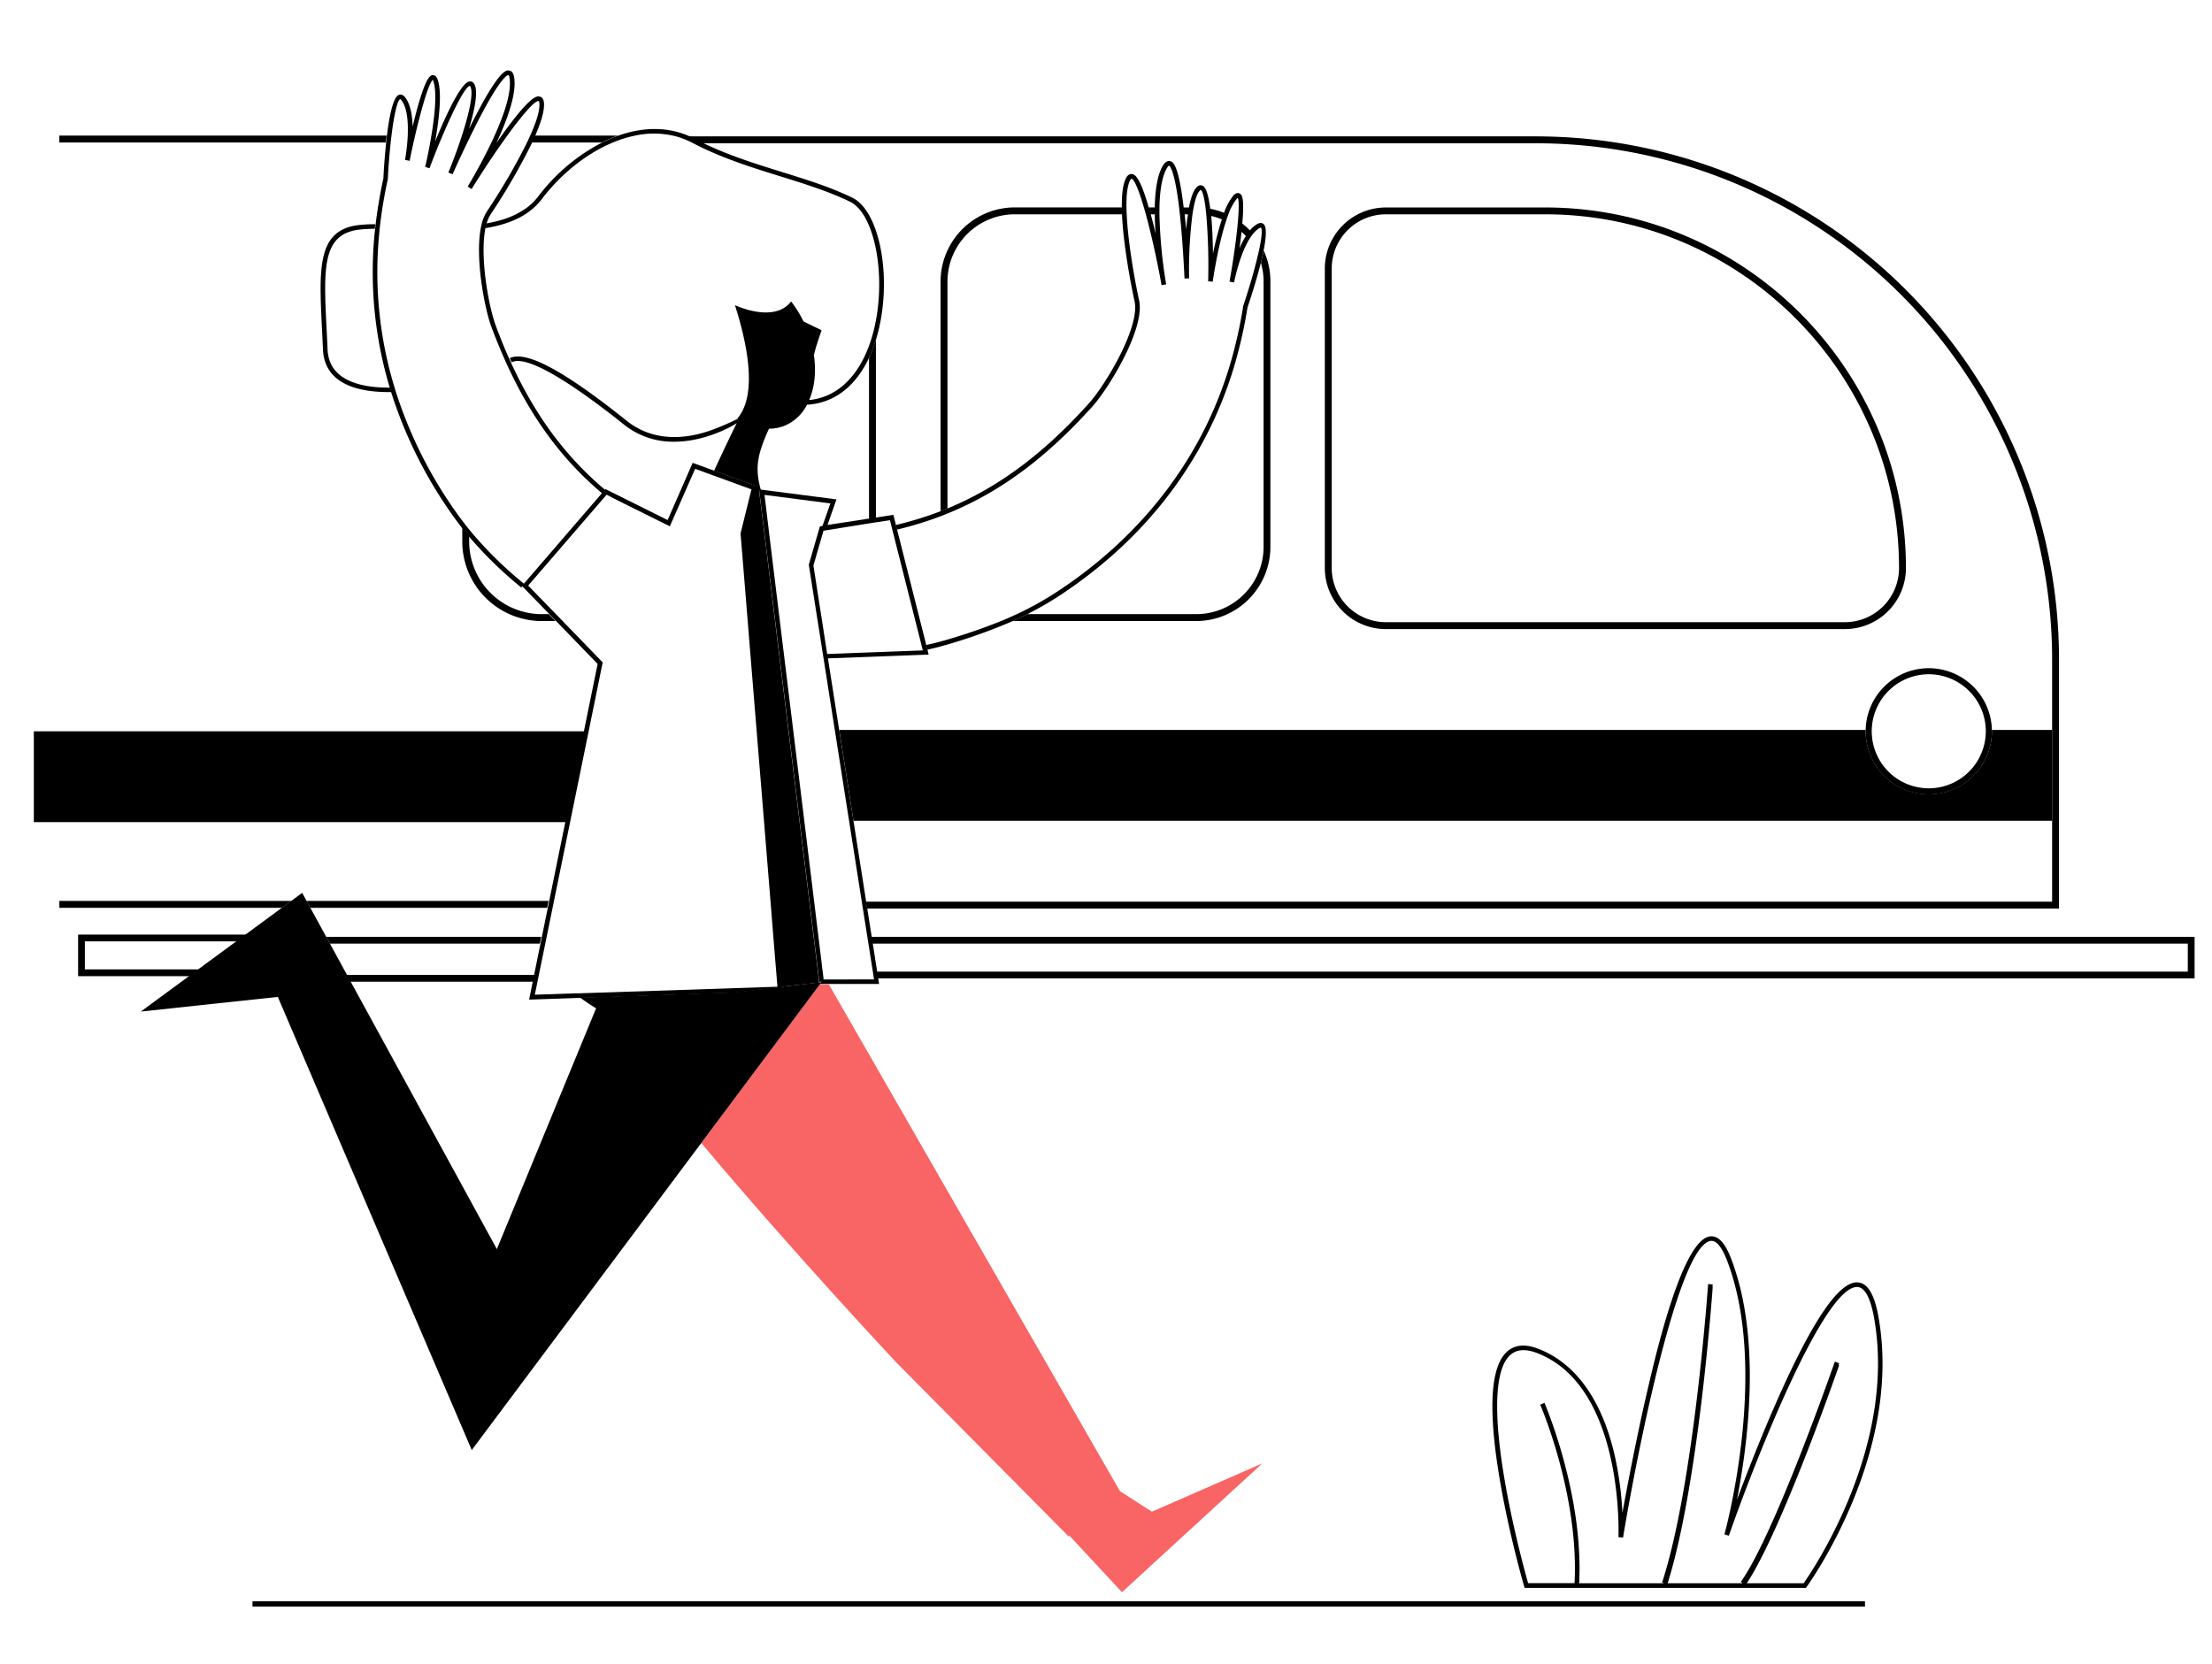 <svg id="Capa_1" data-name="Capa 1" xmlns="http://www.w3.org/2000/svg" viewBox="0 0 961.5 723.41"><title>Mesa de trabajo 74</title><path d="M816.45,572.14c-1.74-9.5-4.64-14.28-8.87-14.61-8.29-.63-20.25,17.17-36.5,54.46C764.71,626.62,759,641.4,755,652c4.7-23.84,10.91-70.15-2.61-105-2.61-6.74-5.54-9.85-9-9.48-12,1.24-23.4,50.27-27.16,66.39-4.85,20.79-8.79,41.67-11,53.77a148.7,148.7,0,0,0-3.25-24.41c-5.47-24.39-17-40.58-33.24-46.84C663,584.16,658.4,584.6,655,587.7c-4.15,3.81-6.25,11.64-6.3,23.38a148.88,148.88,0,0,0,.87,15.42q.87,8.37,2.63,18.41c4,23.06,10.23,44.48,10.29,44.69l.21.72H785l.3-.41C785.7,689.34,827.41,631.87,816.45,572.14ZM784,688.32H759.28c7.41-11.14,17-33.63,25-53.91,8.18-20.83,14.62-39.35,15.15-40.87l-.28-.1c.14-.39.23-.66.28-.79l-1.88-.66c-.26.75-26.13,75.11-40.87,95.75l.41.3.4.28H724.89c6.71-21.36,11.57-53,14.76-79.5,3.25-27,4.79-48.83,4.82-49.27h-.08c.05-.7.08-1.09.08-1.15l-2-.14c-.06.87-6.15,87.37-20,129.76l.33.11.62.2h-37c.11-2.15.16-4.29.16-6.44,0-36.56-15.08-71.59-15.24-72l-1.84.8c.17.39,16.89,39.23,14.92,77.55l1,.05H664.22c-1.1-3.92-6.43-23.19-10-43.77q-1.91-10.83-2.74-19.75a132.7,132.7,0,0,1-.7-14.6c.14-10.59,2-17.71,5.63-21,2.8-2.57,6.64-2.87,11.73-.92a40.41,40.41,0,0,1,13.38,8.5l.25.24c23.6,22.69,21.76,70.72,21.73,71.29l2,.2c5.83-35.39,24-127.55,38.18-129,2.94-.33,5.38,4.3,6.9,8.21,18.66,48.12-.83,118.66-1,119.37l1.9.6c10.61-30.46,41.36-109.25,56-108.12,3.1.23,5.54,4.72,7.06,13C824.8,628.74,787.66,683.09,784,688.32Z"/><polygon points="14.7 317.93 14.7 357.41 246.44 357.41 254.54 317.93 14.7 317.93"/><path d="M892,317.34H865.83a27.44,27.44,0,1,1-54.87,0H364.81L371,356.82H892Z"/><path d="M25.79,58.94v3H167.72c.1-1,.21-2,.32-3Z"/><path d="M261.62,61.94a60,60,0,0,1,7-3H232.29q-.66,1.48-1.38,3Z"/><polygon points="237.84 394.67 238.45 391.67 133.26 391.67 134.9 394.67 237.84 394.67"/><polygon points="25.79 391.67 25.79 394.67 122.55 394.67 126.63 391.67 25.79 391.67"/><polygon points="36.89 421.44 36.89 409.26 103.38 409.26 107.38 406.32 33.95 406.32 33.95 424.38 82.82 424.38 86.83 421.44 36.89 421.44"/><polygon points="377.28 407.29 377.75 410.23 950.98 410.23 950.98 422.41 379.65 422.41 380.12 425.36 953.93 425.36 953.93 407.29 377.28 407.29"/><polygon points="235.26 407.3 141.8 407.3 143.41 410.24 234.66 410.24 235.26 407.3"/><polygon points="233.78 423.82 150.06 423.82 151.7 426.81 233.16 426.81 233.78 423.82"/><path d="M169.55,168.52c-6.69.06-12.88-.77-17.73-3-6-2.69-9.16-7.29-9.44-13.65-.12-2.94-.26-5.77-.4-8.49-1.34-26.92-2.08-41.76,14.47-43.59a59.7,59.7,0,0,1,6.45-.31l.12-1c0-.33.07-.66.11-1a65.28,65.28,0,0,0-6.9.33c-18.42,2-17.6,18.47-16.25,45.68q.21,4.07.41,8.48c.31,7.18,3.88,12.35,10.61,15.38,5.2,2.34,11.93,3.21,19.17,3.11-.11-.34-.22-.68-.32-1Z"/><path d="M304.83,496.93c40.15,47.87,84.64,95.26,84.64,95.26L464.53,668l.37-.32,22.79,24.54,61-56-48,21-13.88-8.92L360.3,428h-3.95Z" fill="#f96464"/><path d="M549.22,97.38c-.53-.43-1.45-.75-2.86.09a12.63,12.63,0,0,0-3.07,2.7,32.35,32.35,0,0,0-3.3-3c1.09-12-.38-12.67-1.23-13.08S537,84,536,85.15a25.63,25.63,0,0,0-3.94,7.38,31.83,31.83,0,0,0-6-1.77c-.67-5.26-1.69-9.23-3.28-10a2,2,0,0,0-2.26.32c-1.69,1.31-2.88,4.75-3.71,9.11h-2.3c-2.27-19.24-4.79-19.86-5.93-20.13s-2.27.46-3.26,2.21C503,76.39,502.09,83,501.94,90.17h-2.63c-4-14-6.23-14.34-7.26-14.48-.73-.11-1.79.13-2.65,1.85-1.28,2.54-1.78,6.74-1.78,11.71,0,.3,0,.61,0,.92,0,1,0,2,.08,3,.69,15.72,5.08,36.15,5.47,37.8,2.45,11.21-12.63,36.38-19.91,44.46-19.58,21.73-39.12,36.42-61.43,45.63q-1.5.62-3,1.2a153.59,153.59,0,0,1-19.47,6l.24,1,.25,1a153.83,153.83,0,0,0,19-5.82c1-.38,2-.78,3-1.19,22.89-9.28,42.89-24.23,62.92-46.45,7.12-7.9,23.07-33.88,20.37-46.23-1.7-7.73-4.79-24.52-5.39-37.37-.05-1-.09-2-.1-3-.08-5.11.34-9.35,1.54-11.73.3-.59.53-.76.58-.78,1.22.06,3.21,4.85,5.46,12.51.13.43.25.87.38,1.32s.31,1.1.47,1.68c2.26,8.25,4.71,19.1,6.83,30.78l1-.18,1-.17a209.31,209.31,0,0,1-2.93-30.43c0-1,0-2,0-3,.14-6.84,1-13.11,3.15-16.94.66-1.17,1-1.25,1-1.25s2.28.54,4.39,18.19c.11,1,.22,2,.34,3s.21,2.08.32,3.2c1.18,12.24,1.68,24.55,1.69,24.67l2-.05a194,194,0,0,1,1.46-27.82c.15-1,.32-2.06.5-3,.73-3.78,1.7-6.56,2.94-7.53.09-.08.15-.1.15-.11.77.35,1.52,3.12,2.11,7.9.12.95.23,2,.33,3.08a271.18,271.18,0,0,1,.8,28.76l2,.16c0-.21,2.15-15.23,5.73-26.23.32-1,.65-2,1-2.86a23.93,23.93,0,0,1,3.64-6.88A2.79,2.79,0,0,1,538,86c.57,1,.55,4.7.13,9.73q-.14,1.65-.33,3.48c-.7,6.81-1.94,15.3-3.36,23.22l2,.36c0-.15,2.17-11.38,6.47-18.59a23.21,23.21,0,0,1,1.78-2.57,11.27,11.27,0,0,1,2.76-2.47,1.79,1.79,0,0,1,.58-.25c.64.51.52,3.13-.21,7.13-.25,1.4-.57,3-1,4.7-1.4,6.13-3.66,14-6.45,22.33l0,.17a203.43,203.43,0,0,1-4.86,22.35c-11.47,41.19-37.54,76.19-75.37,101.23A139.57,139.57,0,0,1,442,267c-2,.91-3.91,1.78-5.9,2.61a248.16,248.16,0,0,1-27.16,9.27c-1.81.52-4,1-6.37,1.56l.25,1,.25,1c2.4-.51,4.6-1.05,6.42-1.58A235.2,235.2,0,0,0,440.23,270q3.18-1.41,6.32-3a141,141,0,0,0,14.61-8.46c38.25-25.3,64.59-60.7,76.19-102.36a202.68,202.68,0,0,0,4.9-22.49c1.3-3.83,3.91-11.85,5.79-19.41.46-1.82.87-3.62,1.21-5.32C550.38,103.25,550.72,98.6,549.22,97.38ZM502,100.29q-.94-4-1.8-7.12h1.77c0,2.74.12,5.51.29,8.21C502.13,101,502,100.66,502,100.29Zm13.6-.14c-.1-1.24-.21-2.49-.33-3.73s-.22-2.21-.33-3.25h1.45C516,95.39,515.75,97.76,515.55,100.15Zm11.66,10.38c-.08-5.35-.29-11.39-.77-16.63a27.74,27.74,0,0,1,4.63,1.47A133.76,133.76,0,0,0,527.21,110.53Zm11.48-2.43c.17-1.16.32-2.35.48-3.54.17-1.35.32-2.6.45-3.77a25.25,25.25,0,0,1,1.87,1.86A39.34,39.34,0,0,0,538.69,108.1Z"/><path d="M357.1,427l-.75,1-51.52,68.92L205.06,630.42l-84.29-197-59.56,6.37,19.62-14.44,4-2.95,16.55-12.18,4-2.94,17.16-12.63,4.08-3,4.73-3.48,1.9,3.48,1.64,3,6.9,12.63,1.61,2.94,6.65,12.18,1.61,2.95L214.2,539.82l1.14,2.08.63,1.16,3.8-9.22,6.86-16.64,32.48-78.85a82.94,82.94,0,0,1-6.93-4.63l3.71-.13,62.9-2.15h0L339.68,429l16.42-1.9Z"/><path d="M227.31,256l-.69-.72.59-.68.65-.75A167.85,167.85,0,0,1,204,230.29c-1-1.25-2-2.52-3-3.83s-2.05-2.76-3.06-4.2a190.3,190.3,0,0,1-25.62-51.15c-.12-.34-.23-.68-.32-1s-.21-.63-.3-1a171.78,171.78,0,0,1-6.75-68.7l0-.25c0-.33.07-.66.11-1s.07-.66.11-1a205.4,205.4,0,0,1,3.42-20.33l0-.16c.27-5.34.67-10.49,1.16-15.1.11-1,.22-2,.34-3,1.14-9.47,2.62-16.09,3.91-16.49,0,0,.17,0,.48.45,2.7,3.49,3,10.27,2.73,16-.06,1-.14,2-.23,3-.36,4-.92,6.91-.93,7l1,.19,1,.2h0c.49-2.43,1-4.91,1.56-7.36.22-1,.45-2,.68-3,2.84-12.29,6.07-23.36,7.81-24.83a2.58,2.58,0,0,1,.25.56c1.75,5,.53,15.64-.94,24.27-.17,1-.35,2-.53,3-1,5.66-2.06,9.88-2.09,10l1.91.59c1.32-3.53,2.72-7.11,4.15-10.58.42-1,.83-2,1.26-3,5.13-12.15,10.26-22.19,12.15-22.22a.5.5,0,0,1,.13.17c1.65,2.78-.6,12.25-3.81,22.05-.33,1-.66,2-1,3C198.06,67,196.4,71.35,194.89,75l1.84.78c0-.08,2.61-5.89,6.12-13.21.46-1,1-2,1.44-3,1-2,2-4.06,3.05-6.12C218.19,32.21,220.88,32.63,221,32.64s.34.21.52,1.55c.88,6.27-2.64,16.25-6.82,25.41-.46,1-.93,2-1.4,3-4.82,10-9.94,18.37-10,18.53l.85.52.85.53h0c4.43-7.14,8.86-13.84,12.89-19.57.73-1,1.44-2,2.14-3,7.13-9.88,12.67-16.18,14.16-15.67a1.69,1.69,0,0,1,.26.94c.3,3.26-1.51,8.65-4.28,14.73-.45,1-.92,2-1.41,3a273.6,273.6,0,0,1-17.1,29.29,18.45,18.45,0,0,0-2.45,6.21c-.08.34-.15.69-.22,1l-.18,1c-.2,1.25-.34,2.57-.44,3.93-.13,1.79-.18,3.66-.15,5.58.14,12.27,3.11,26.43,5.44,32.68q3,7.94,6.23,15.15l.42.92.42.91c10.61,22.9,23.76,40.68,41.05,55.25l.67-.78.52-.6.72.36C246.21,199,233,181.24,222.37,158.21c-.14-.29-.27-.59-.41-.89l-.42-.92q-3.16-7-6-14.73c-2.61-7-5.68-22.75-5.31-35a50.43,50.43,0,0,1,.4-5.12c.07-.56.15-1.1.25-1.63.06-.36.13-.7.2-1s.16-.71.25-1.06a15.54,15.54,0,0,1,2-4.76h0A272.27,272.27,0,0,0,231,62.6q.72-1.51,1.38-3c2.65-6,4.38-11.41,4.06-14.91-.18-1.93-1.07-2.53-1.79-2.7-1.19-.28-3.92-.92-17.08,17.61l-1.16,1.65-.64.92c.4-.85.79-1.7,1.17-2.57,4.12-9.19,7.51-19.15,6.59-25.69-.28-2-1-3.09-2.23-3.25s-4.24-.59-15.8,22.12c-.57,1.12-1.14,2.24-1.69,3.35,2.47-8.19,4.19-16.48,2.34-19.6a2,2,0,0,0-2-1.13c-3.52.31-9.64,13.22-14.21,24.2l-.79,1.91c.11-.62.22-1.26.33-1.91,1.47-8.79,2.65-19.58.78-24.93-.49-1.4-1.22-2.06-2.17-2s-3.14.21-7.88,18.9c-.3,1.16-.58,2.32-.86,3.47-.12-4.84-.92-9.72-3.23-12.71-1-1.3-2-1.33-2.63-1.13-2.63.83-4.32,9.48-5.38,18.4-.11,1-.22,2-.32,3-.63,6-1,11.78-1.13,14.91a206.79,206.79,0,0,0-3.46,20.67c0,.34-.08.67-.11,1l-.12,1v0a173.88,173.88,0,0,0,6.65,69l.3,1c.1.34.21.68.32,1a192.35,192.35,0,0,0,26.07,52.24q2.29,3.28,4.7,6.33,1.48,1.89,3,3.7A175.63,175.63,0,0,0,227.31,256Z"/><path d="M381.26,422.25l-1.91-12.18-.46-2.94-2-12.63-.47-3-5.38-34.26-6.21-39.48-4.95-31.53,43.78-1.66-.6-2.39-.25-1-.25-1-12.68-50.18-.25-1-.24-.95-1.07-4.22-7.56,1.16-3,.46-18.08,2.78,3.91-11.12-32.81-4.24-.83-.11,3,24.39.2,1.63.23,1.88,3.19,26.07.2,1.63.16,1.37.1.82.23,1.88,5.54,45.26,4.82,39.48,4.19,34.26.36,3,1.55,12.63.36,2.94,1.49,12.18.32,2.65,0,.3.21,1.76,1-.12-.75,1h25.76l-.41-2.64Zm-3.49-194.71,3-.46,6.07-.93.61,2.42.24,1,.25,1,12.67,50.12.24,1,.25,1,0,.1-.67,0-8.73.33h-.06l-8.68.33-6.29.23h-.16l-10.72.41-6.23.24-.17-1.08-.16-1-.17-1.1-2-13-.48-3-3-19.29v0l3.47-12,.29-1,.29-1,.33-1.13,1-.16ZM358,425.84l-.08-.64,0-.21-.34-2.74-.85-7v-.09l-.63-5.1-.36-2.94-1.54-12.63-.37-3-4.18-34.26-4.83-39.48-5.25-42.95-.19-1.56-.21-1.72-.21-1.73-.37-3-3.54-29-.17-1.34-.15-1.27-2-16.59-.42-3.43,28.64,3.7-3.45,9.8-1.1.17-.86,2.95-.29,1-.29,1-3.38,11.68,0,.16h0l3.15,20,.47,3,.7,4.43,1.19,7.56.17,1.11.16,1,.56,3.54,4.94,31.45,6.2,39.48,5.38,34.26.48,3,2,12.63.46,2.94,1.92,12.18.46,2.95.1.64Z"/><path d="M339.69,425.47l-.08-1-.16-1.91-1-12.18-.24-2.94-1-12.63-.24-3-2-24.81-.77-9.45L330.94,318l-3.91-48-.24-3-2.86-35,5.1-20.58-18.36-6.7-9.58-3.49L290.2,226.1,263.91,213l-.72-.36-.52.6L262,214,228.12,253.3l-.65.75-.59.68.69.72,11.29,11.62,2.92,3,18,18.59-6,29.37-8.07,39.48-7,34.26-.61,3-2.58,12.63-.6,2.94-2.49,12.18-.61,3L230,434.59l21.36-.73,1.12,0,3.71-.13,62.9-2.15h0L340,429.13Zm-84.77,6.27-3.62.12-1.3,0-17.53.6,1.44-7,.6-3L237,410.34l.6-2.94,2.58-12.63.61-3,7-34.26L255.86,318l6-29.49L262,288l-17.44-18-2.91-3-2.54-2.61-4.59-4.73-4.93-5.08.07-.08,33.87-39.25.16-.18L267,216.8l4.76,2.37,19.4,9.65,11-25,7.66,2.8,16.82,6.14-4.74,19.15,1.41,17.29.51,6.23.95,11.68.24,3,3.91,48,3.22,39.48.78,9.61,2,24.65.25,3,1,12.63.24,2.94,1,12.18.15,1.82.09,1.13.28,3.43Z"/><rect x="109.75" y="696.17" width="700.91" height="2.32"/><path d="M381.84,143.73c-.34,1.36-.7,2.69-1.1,4a58.63,58.63,0,0,1-3,7.84c-5.88,12.53-15.28,19.72-26.95,20.39a19.36,19.36,0,0,1-9.6,9.06,17.92,17.92,0,0,1-6.95,1.35c-4.76,10.75-6.39,16.56-3.48,26.77l-.83-.11,3,24.39.2,1.63.23,1.88L336.53,267l.2,1.63.16,1.37.1.82.23,1.88,5.54,45.26,4.82,39.48,4.19,34.26.36,3,1.55,12.63.36,2.94,1.49,12.18.32,2.65,0,.3.21,1.76L339.68,429l-.3-3.66-.08-1-.16-1.91-1-12.18-.24-2.94-1-12.63-.24-3-2-24.81-.77-9.45-3.22-39.48-3.91-48-.24-3-2.86-35,5.1-20.58-18.36-6.7c4.17-9.07,7.6-16.15,9.85-20.72l-1,.65c-.18.11-12.09,7.45-26.22,7.45a34.18,34.18,0,0,1-21.89-7.52c-15-12-40.86-31.14-48.73-27-.14-.29-.27-.59-.41-.89l-.42-.92c7-3.47,23.66,5.46,50.81,27.21,11.92,9.55,26,7.66,35.32,4.6h.06A110.33,110.33,0,0,0,320.82,182l-.23-.15c9-10.64,3.85-33.69-1.14-49.19,0,0,17,8.13,24.43-1.61a48.89,48.89,0,0,1,5.36,8.67c4.11,2.07,7.88,3.82,7.88,3.82s-3.41,9.91-3.17,10.56c0,.06-.06,0-.23-.18,1.15,7.39.43,14.4-2,20,11.64-1.14,20.78-9.46,26-23.52a66.6,66.6,0,0,0,2.16-7.1c.32-1.29.6-2.59.84-3.91,4.18-22-1-46.75-11.25-51.7-9.4-4.54-19.59-7.71-30.38-11.06-12.63-3.93-25.7-8-38.25-14.59l-.1-.05a34.13,34.13,0,0,0-8.11-3,38.72,38.72,0,0,0-16.77,0,51.5,51.5,0,0,0-9.53,3C254.56,66.87,243.5,76,235.45,86.63A26.48,26.48,0,0,1,232,90.35a30.39,30.39,0,0,1-6.79,4.54,40.32,40.32,0,0,1-4,1.72,54.29,54.29,0,0,1-8.65,2.3c-.58.11-1.16.21-1.75.3.06-.36.13-.7.2-1s.16-.71.25-1.06q2.58-.44,5-1.07a37.46,37.46,0,0,0,11.63-5,25,25,0,0,0,6-5.6,82,82,0,0,1,27.76-23.48,60,60,0,0,1,7-3c10.16-3.61,20.75-4.14,30.47,0,.91.38,1.81.81,2.71,1.28,1.13.6,2.27,1.17,3.42,1.72,11.34,5.53,23.1,9.19,34.5,12.73,10.86,3.38,21.11,6.56,30.65,11.17C382.18,91.54,387.76,119.68,381.84,143.73Z"/><path d="M838.4,290.5a27.44,27.44,0,1,0,27.43,27.43A27.46,27.46,0,0,0,838.4,290.5Zm0,52.22a24.79,24.79,0,1,1,24.78-24.79A24.82,24.82,0,0,1,838.4,342.72Z"/><path d="M305.21,62.29h362.3A224.48,224.48,0,0,1,892,286.77V392H376.4l.47,3H895V286.77A227.49,227.49,0,0,0,667.51,59.29H299.08c.91.38,1.81.81,2.71,1.28C302.92,61.17,304.06,61.74,305.21,62.29Z"/><path d="M828.46,247c0-86.46-70.34-156.8-156.8-156.8H602.4a26.56,26.56,0,0,0-26.53,26.53V247A26.56,26.56,0,0,0,602.4,273.5H801.93A26.56,26.56,0,0,0,828.46,247ZM801.93,270.5H602.4A23.56,23.56,0,0,1,578.87,247V116.7A23.56,23.56,0,0,1,602.4,93.17h69.26c84.81,0,153.8,69,153.8,153.8A23.56,23.56,0,0,1,801.93,270.5Z"/><path d="M552.21,122.42v115.3A32.28,32.28,0,0,1,520,270H440.23q3.18-1.41,6.32-3H520a29.28,29.28,0,0,0,29.25-29.25V122.42a29,29,0,0,0-1.17-8.17c.46-1.82.87-3.62,1.21-5.32A32.07,32.07,0,0,1,552.21,122.42Z"/><path d="M411.84,122.42a29.28,29.28,0,0,1,29.25-29.25h46.62c0-1-.07-2-.08-3H441.09a32.29,32.29,0,0,0-32.25,32.25v99.84q1.5-.58,3-1.2Z"/><path d="M380.74,225.23V147.7a58.63,58.63,0,0,1-3,7.84v70.15Z"/><path d="M235.49,267a31.58,31.58,0,0,1-31.55-31.55v-2.65q-1.51-1.82-3-3.7v6.35A34.59,34.59,0,0,0,235.49,270h6l-2.92-3Z"/></svg>